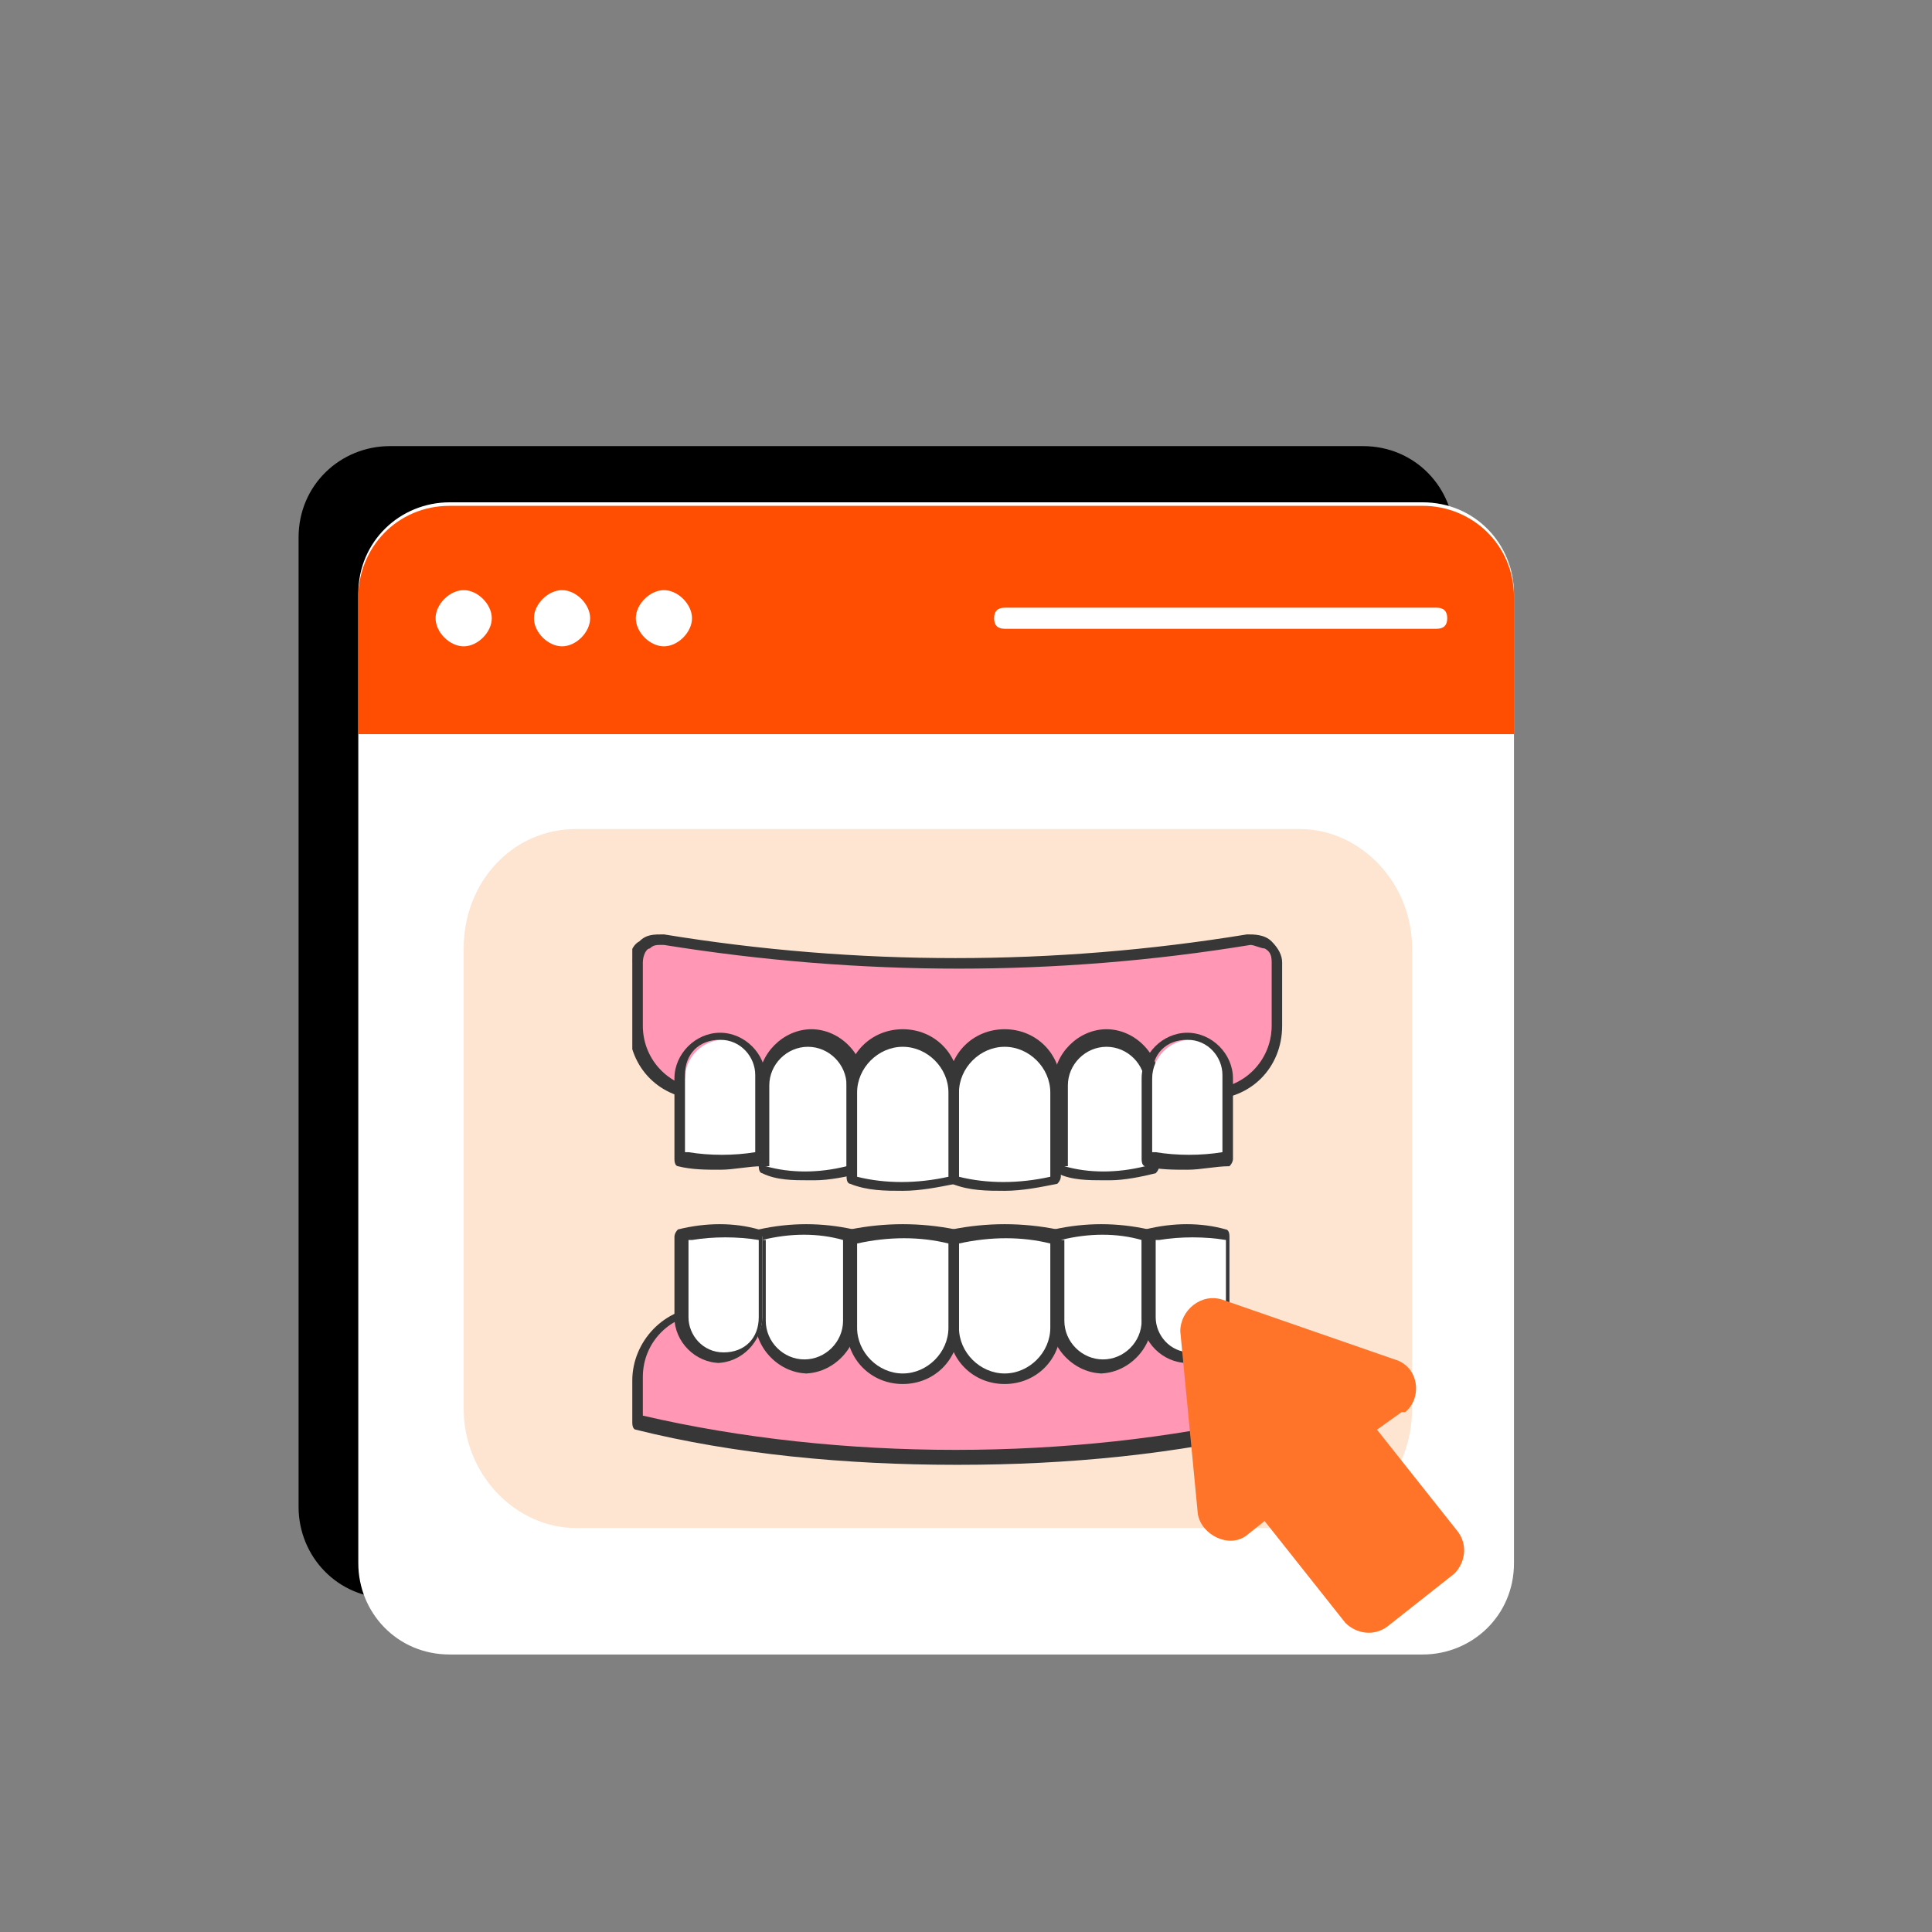 <?xml version="1.0" encoding="UTF-8"?>
<svg id="Layer_1" xmlns="http://www.w3.org/2000/svg" xmlns:xlink="http://www.w3.org/1999/xlink" version="1.1" viewBox="0 0 55 55">
  <rect x="0" y="0" width="55" height="55" fill="#808080" stroke="none"/>
  <!-- Generator: Adobe Illustrator 29.6.1, SVG Export Plug-In . SVG Version: 2.1.1 Build 9)  -->
  <defs>
    <style>
      .st0 {
        fill: none;
      }

      .st1 {
        fill: #ff4e02;
      }

      .st2 {
        fill: #231f20;
      }

      .st3 {
        fill: #373737;
      }

      .st4 {
        clip-path: url(#clippath-1);
      }

      .st5 {
        fill: #ff97b5;
      }

      .st6 {
        fill: #fff;
      }

      .st7 {
        fill: #ff7429;
      }

      .st8 {
        fill: #fde5d2;
      }

      .st9 {
        clip-path: url(#clippath);
      }
    </style>
    <clipPath id="clippath">
      <rect class="st0" x="18" y="26.5" width="18.5" height="4.8"/>
    </clipPath>
    <clipPath id="clippath-1">
      <rect class="st0" x="18" y="37.1" width="18.5" height="4.6"/>
    </clipPath>
  </defs>
  <path d="M41.4,15.3v27.6c0,1.5-1.2,2.6-2.6,2.6H11.1c-1.5,0-2.6-1.2-2.6-2.6V15.3c0-1.5,1.2-2.6,2.6-2.6h27.7c1.5,0,2.6,1.2,2.6,2.6Z"/>
  <path class="st6" d="M43.1,16.9v27.6c0,1.5-1.2,2.6-2.6,2.6H12.8c-1.5,0-2.6-1.2-2.6-2.6v-27.6c0-1.5,1.2-2.6,2.6-2.6h27.7c1.5,0,2.6,1.2,2.6,2.6Z"/>
  <path class="st1" d="M43.1,20.9v-3.9c0-1.5-1.2-2.6-2.6-2.6H12.8c-1.5,0-2.6,1.2-2.6,2.6v3.9h32.9Z"/>
  <path class="st6" d="M13.2,18.4c.4,0,.8-.4.8-.8s-.4-.8-.8-.8-.8.4-.8.8.4.8.8.8Z"/>
  <path class="st6" d="M16,18.4c.4,0,.8-.4.8-.8s-.4-.8-.8-.8-.8.4-.8.8.4.8.8.8Z"/>
  <path class="st6" d="M18.9,18.4c.4,0,.8-.4.8-.8s-.4-.8-.8-.8-.8.4-.8.8.4.8.8.8Z"/>
  <path class="st6" d="M40.9,17.9h-12.3c-.2,0-.3-.1-.3-.3s.1-.3.3-.3h12.3c.2,0,.3.1.3.3s-.1.3-.3.3Z"/>
  <path class="st8" d="M40.2,27v13.1c0,1.9-1.4,3.4-3.2,3.4h-20.6c-1.7,0-3.2-1.5-3.2-3.4v-13.1c0-1.9,1.4-3.4,3.2-3.4h20.6c1.7,0,3.2,1.5,3.2,3.4Z"/>
  <path class="st2" d="M32.1,36.6c0,0-.1,0-.2,0,0,0,0-.2,0-.3l.2-.2c.2-.2.5-.2.8,0l.2.2c0,0,0,.2,0,.3,0,0-.2,0-.3,0l-.2-.2c0,0-.1,0-.2,0l-.2.2s0,0-.1,0"/>
  <path class="st2" d="M32.6,37.9c-.1,0-.2,0-.2-.2v-.9c0-.1,0-.2.2-.2s.2,0,.2.2v.9c0,.1,0,.2-.2.2"/>
  <path class="st2" d="M26.5,36.1c0,0-.1,0-.2,0,0,0,0-.2,0-.3l.2-.2c.2-.2.5-.2.8,0l.2.2c0,0,0,.2,0,.3,0,0-.2,0-.3,0l-.2-.2c0,0-.1,0-.2,0l-.2.2s0,0-.1,0"/>
  <path class="st2" d="M27,37.4c-.1,0-.2,0-.2-.2v-.9c0-.1,0-.2.2-.2s.2,0,.2.2v.9c0,.1,0,.2-.2.2"/>
  <path class="st5" d="M18.1,27.4v1.8c0,1.1.9,1.9,1.9,1.9h14.3c1.1,0,1.9-.9,1.9-1.9v-1.8c0-.4-.4-.7-.8-.6-5.5.9-11.1.9-16.6,0-.4,0-.8.2-.8.6h0Z"/>
  <g class="st9">
    <path class="st3" d="M34.3,31.3h-14.3c-1.2,0-2.1-.9-2.1-2.1v-1.8c0-.2.1-.5.3-.6.2-.2.4-.2.7-.2,5.5.9,11.1.9,16.6,0,.2,0,.5,0,.7.2.2.2.3.4.3.6v1.8c0,1.2-.9,2.1-2.1,2.1ZM18.8,26.9c-.1,0-.2,0-.3.1-.1,0-.2.2-.2.4v1.8c0,1,.8,1.8,1.8,1.8h14.3c1,0,1.8-.8,1.8-1.8v-1.8c0-.1,0-.3-.2-.4-.1,0-.3-.1-.4-.1-5.5.9-11.1.9-16.7,0,0,0,0,0,0,0h0Z"/>
  </g>
  <path class="st6" d="M30.1,30.8v2.4c.9.2,1.7.2,2.6,0v-2.4c0-.7-.6-1.3-1.3-1.3s-1.3.6-1.3,1.3Z"/>
  <path class="st3" d="M31.4,33.6c-.4,0-.9,0-1.3-.2,0,0-.1,0-.1-.2v-2.4c0-.8.7-1.5,1.5-1.5s1.5.7,1.5,1.5v2.4c0,0,0,.1-.1.2-.4.1-.9.2-1.3.2ZM30.3,33.2c.7.2,1.5.2,2.3,0v-2.3c0-.6-.5-1.1-1.1-1.1s-1.1.5-1.1,1.1v2.3Z"/>
  <path class="st6" d="M32.7,30.7v2.3c.7.2,1.5.2,2.3,0v-2.3c0-.6-.5-1.1-1.1-1.1s-1.1.5-1.1,1.1Z"/>
  <path class="st3" d="M33.8,33.3c-.4,0-.8,0-1.2-.1,0,0-.1,0-.1-.2v-2.3c0-.7.6-1.3,1.3-1.3s1.3.6,1.3,1.3v2.3c0,0,0,.1-.1.2-.4,0-.8.1-1.2.1ZM32.9,32.8c.6.1,1.3.1,1.9,0v-2.2c0-.5-.4-1-1-1s-1,.4-1,1v2.2h0Z"/>
  <path class="st6" d="M27.2,31v2.6c1,.2,2,.2,2.9,0v-2.6c0-.8-.7-1.5-1.5-1.5s-1.5.7-1.5,1.5Z"/>
  <path class="st3" d="M28.6,33.9c-.5,0-1,0-1.5-.2,0,0-.1,0-.1-.2v-2.6c0-.9.7-1.6,1.6-1.6s1.6.7,1.6,1.6v2.6c0,0,0,.1-.1.2-.5.1-1,.2-1.5.2h0ZM27.3,33.5c.8.2,1.7.2,2.6,0v-2.4c0-.7-.6-1.3-1.3-1.3s-1.3.6-1.3,1.3v2.4Z"/>
  <path class="st6" d="M21.7,30.8v2.4c.9.2,1.7.2,2.6,0v-2.4c0-.7-.6-1.3-1.3-1.3s-1.3.6-1.3,1.3Z"/>
  <path class="st3" d="M23,33.6c-.4,0-.9,0-1.3-.2,0,0-.1,0-.1-.2v-2.4c0-.8.7-1.5,1.5-1.5s1.5.7,1.5,1.5v2.4c0,0,0,.1-.1.2-.4.1-.9.2-1.3.2ZM21.8,33.2c.7.2,1.5.2,2.3,0v-2.3c0-.6-.5-1.1-1.1-1.1s-1.1.5-1.1,1.1v2.3Z"/>
  <path class="st6" d="M19.4,30.7v2.3c.7.2,1.5.2,2.3,0v-2.3c0-.6-.5-1.1-1.1-1.1s-1.1.5-1.1,1.1Z"/>
  <path class="st3" d="M20.5,33.3c-.4,0-.8,0-1.2-.1,0,0-.1,0-.1-.2v-2.3c0-.7.6-1.3,1.3-1.3s1.3.6,1.3,1.3v2.3c0,0,0,.1-.1.2-.4,0-.8.1-1.2.1ZM19.6,32.8c.6.1,1.3.1,1.9,0v-2.2c0-.5-.4-1-1-1s-1,.4-1,1v2.2h0Z"/>
  <path class="st6" d="M24.3,31v2.6c1,.2,2,.2,2.9,0v-2.6c0-.8-.7-1.5-1.5-1.5s-1.5.7-1.5,1.5Z"/>
  <path class="st3" d="M25.7,33.9c-.5,0-1,0-1.5-.2,0,0-.1,0-.1-.2v-2.6c0-.9.7-1.6,1.6-1.6s1.6.7,1.6,1.6v2.6c0,0,0,.1-.1.2-.5.1-1,.2-1.5.2h0ZM24.4,33.5c.8.2,1.7.2,2.6,0v-2.4c0-.7-.6-1.3-1.3-1.3s-1.3.6-1.3,1.3v2.4Z"/>
  <path class="st5" d="M18.1,40.5v-1.2c0-1,.9-1.9,1.9-1.9h14.3c1.1,0,1.9.9,1.9,1.9v1.2c-5.7,1.4-12.4,1.4-18.1,0Z"/>
  <g class="st4">
    <path class="st3" d="M27.2,41.7c-3.1,0-6.3-.3-9.1-1,0,0-.1,0-.1-.2v-1.2c0-1.1.9-2.1,2.1-2.1h14.3c1.2,0,2.1,1,2.1,2.1v1.2c0,0,0,.1-.1.2-2.9.7-6,1-9.1,1ZM18.3,40.3c5.6,1.3,12.2,1.3,17.8,0v-1.1c0-.9-.8-1.7-1.8-1.8h-14.2c-1,0-1.8.8-1.8,1.8v1.1Z"/>
  </g>
  <path class="st6" d="M30.1,37.6v-2.4c.9-.2,1.7-.2,2.6,0v2.4c0,.7-.6,1.3-1.3,1.3s-1.3-.6-1.3-1.3Z"/>
  <path class="st3" d="M31.4,39.1c-.8,0-1.5-.7-1.5-1.5v-2.4c0,0,0-.1.1-.2.9-.2,1.8-.2,2.7,0,0,0,.1,0,.1.2v2.4c0,.8-.7,1.5-1.5,1.5h0ZM30.3,35.3v2.3c0,.6.5,1.1,1.1,1.1s1.1-.5,1.1-1.1v-2.3c-.7-.2-1.5-.2-2.3,0Z"/>
  <path class="st6" d="M32.7,37.5v-2.3c.7-.2,1.5-.2,2.3,0v2.3c0,.6-.5,1.1-1.1,1.1s-1.1-.5-1.1-1.1Z"/>
  <path class="st3" d="M33.8,38.8c-.7,0-1.3-.6-1.3-1.3v-2.3c0,0,0-.1.1-.2.8-.2,1.6-.2,2.3,0,0,0,.1,0,.1.2v2.3c0,.7-.6,1.3-1.3,1.3ZM32.9,35.3v2.2c0,.5.4,1,1,1s1-.4,1-1v-2.2c-.6-.1-1.3-.1-1.9,0h0Z"/>
  <path class="st6" d="M27.2,37.8v-2.6c1-.2,2-.2,2.9,0v2.6c0,.8-.7,1.5-1.5,1.5s-1.5-.7-1.5-1.5Z"/>
  <path class="st3" d="M28.6,39.4c-.9,0-1.6-.7-1.6-1.6v-2.6c0,0,0-.1.1-.2,1-.2,2-.2,3,0,0,0,.1,0,.1.2v2.6c0,.9-.7,1.6-1.6,1.6h0ZM27.3,35.4v2.4c0,.7.6,1.3,1.3,1.3s1.3-.6,1.3-1.3v-2.4c-.8-.2-1.7-.2-2.6,0Z"/>
  <path class="st6" d="M21.7,37.6v-2.4c.9-.2,1.7-.2,2.6,0v2.4c0,.7-.6,1.3-1.3,1.3s-1.3-.6-1.3-1.3Z"/>
  <path class="st3" d="M23,39.1c-.8,0-1.5-.7-1.5-1.5v-2.4c0,0,0-.1.1-.2.9-.2,1.8-.2,2.7,0,0,0,.1,0,.1.2v2.4c0,.8-.7,1.5-1.5,1.5h0ZM21.8,35.3v2.3c0,.6.5,1.1,1.1,1.1s1.1-.5,1.1-1.1v-2.3c-.7-.2-1.5-.2-2.3,0Z"/>
  <path class="st6" d="M19.4,37.5v-2.3c.7-.2,1.5-.2,2.3,0v2.3c0,.6-.5,1.1-1.1,1.1s-1.1-.5-1.1-1.1Z"/>
  <path class="st3" d="M20.5,38.8c-.7,0-1.3-.6-1.3-1.3v-2.3c0,0,0-.1.1-.2.8-.2,1.6-.2,2.3,0,0,0,.1,0,.1.2v2.3c0,.7-.6,1.3-1.3,1.3ZM19.6,35.3v2.2c0,.5.4,1,1,1s1-.4,1-1v-2.2c-.6-.1-1.3-.1-1.9,0h0Z"/>
  <path class="st6" d="M24.3,37.8v-2.6c1-.2,2-.2,2.9,0v2.6c0,.8-.7,1.5-1.5,1.5s-1.5-.7-1.5-1.5Z"/>
  <path class="st3" d="M25.7,39.4c-.9,0-1.6-.7-1.6-1.6v-2.6c0,0,0-.1.1-.2,1-.2,2-.2,3,0,0,0,.1,0,.1.2v2.6c0,.9-.7,1.6-1.6,1.6h0ZM24.4,35.4v2.4c0,.7.6,1.3,1.3,1.3s1.3-.6,1.3-1.3v-2.4c-.8-.2-1.7-.2-2.6,0Z"/>
  <path class="st7" d="M39.9,40.2l-.7.5,2.3,2.9c.3.4.2.9-.1,1.2l-1.9,1.5c-.4.3-.9.2-1.2-.1l-2.3-2.9-.5.4c-.5.4-1.3,0-1.4-.6l-.5-5.2c0-.6.6-1.1,1.2-.9l4.9,1.7c.7.2.8,1.1.3,1.5Z"/>
</svg>